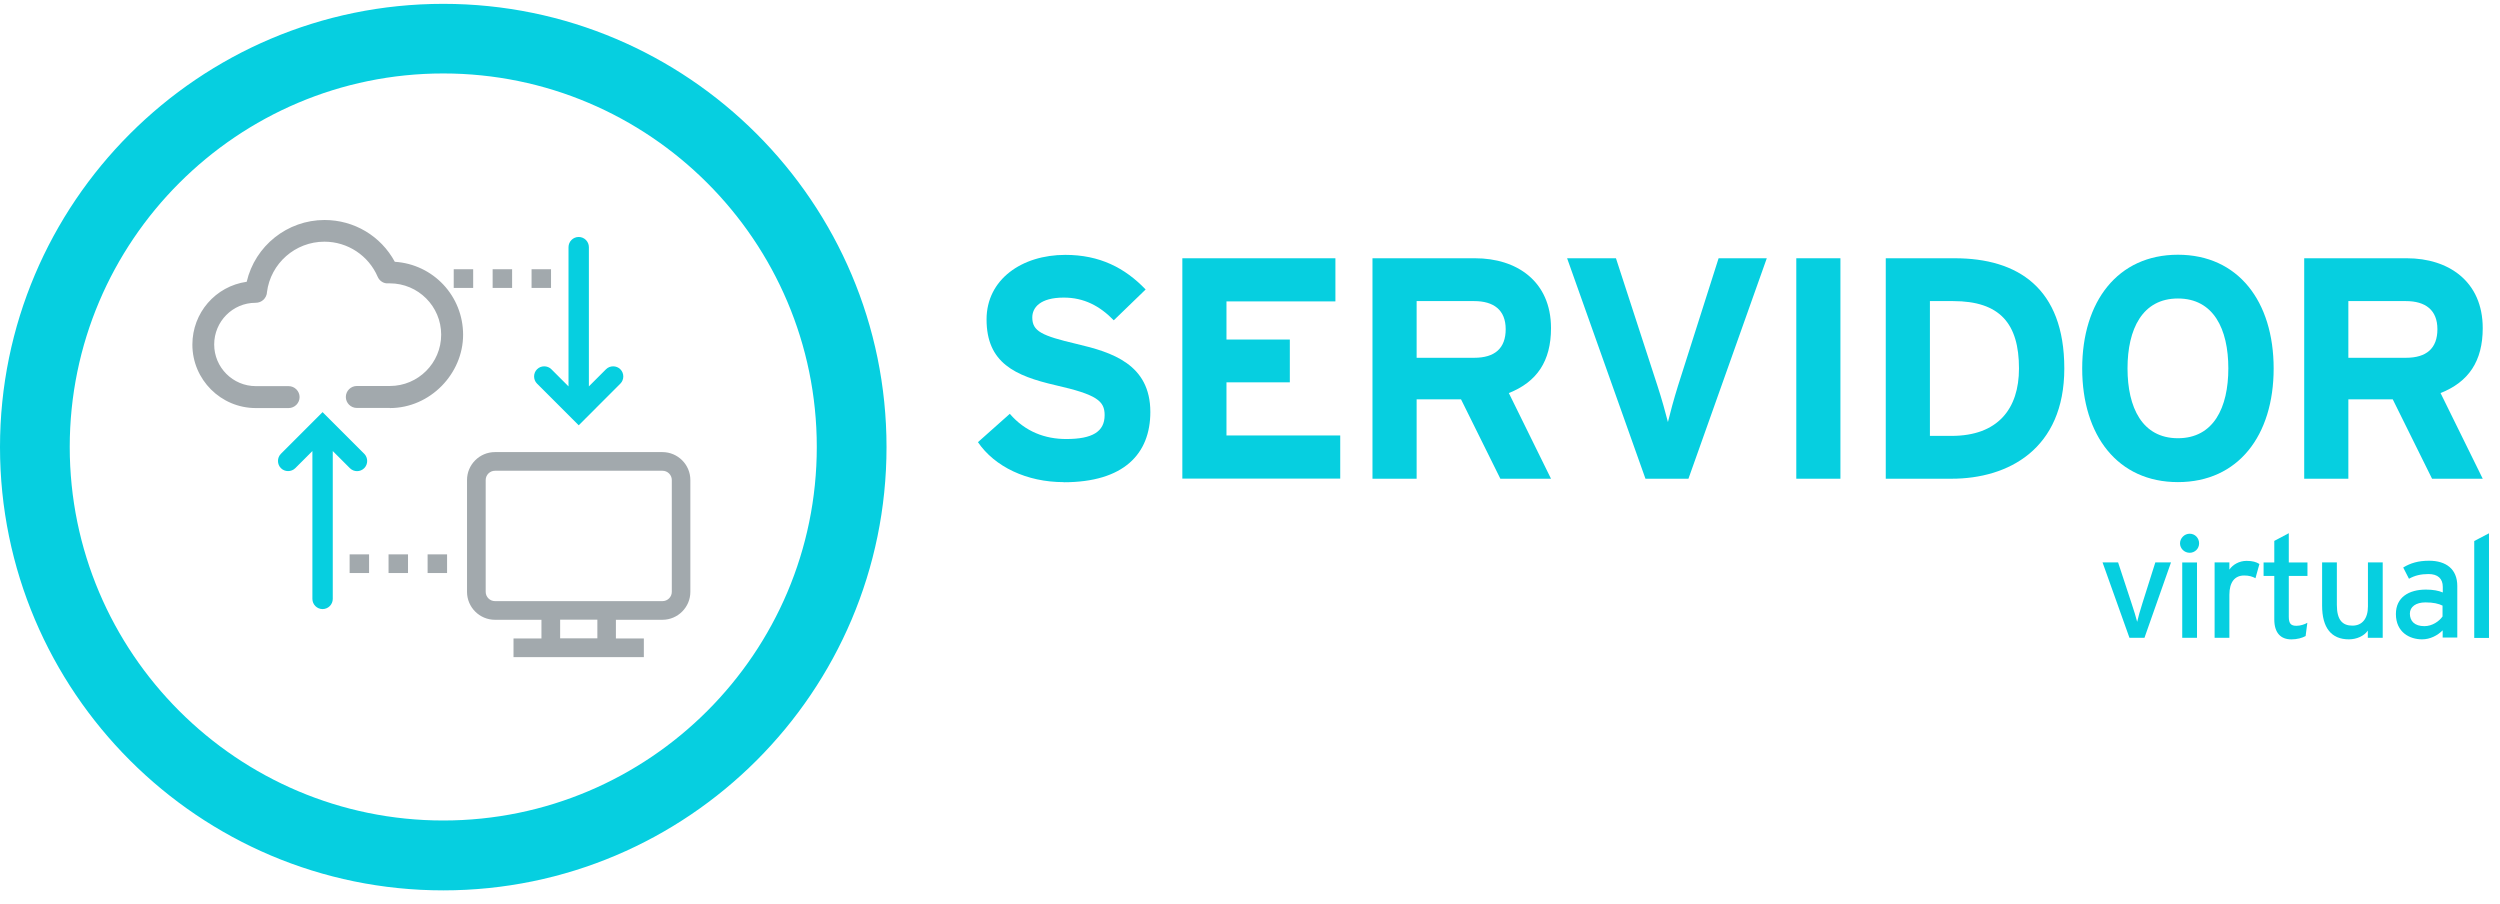 <svg width="141" height="51" viewBox="0 0 141 51" fill="none" xmlns="http://www.w3.org/2000/svg">
<path d="M59.988 27.192C57.911 27.192 56.099 26.323 55.156 24.938L56.953 23.339C57.823 24.349 58.942 24.761 60.136 24.761C61.609 24.761 62.301 24.349 62.301 23.413C62.301 22.617 61.874 22.257 59.532 21.726C57.241 21.196 55.642 20.467 55.642 18.014C55.642 15.76 57.631 14.375 60.084 14.375C62.021 14.375 63.443 15.104 64.614 16.327L62.817 18.065C62.021 17.248 61.13 16.784 59.996 16.784C58.662 16.784 58.221 17.351 58.221 17.903C58.221 18.684 58.751 18.934 60.725 19.399C62.699 19.863 64.879 20.533 64.879 23.236C64.879 25.601 63.384 27.199 59.996 27.199L59.988 27.192Z" fill="#06CFE0"/>
<path d="M66.684 27V14.566H75.317V16.997H69.173V19.148H72.746V21.564H69.173V24.562H75.589V26.993H66.691L66.684 27Z" fill="#06CFE0"/>
<path d="M84.62 27L82.402 22.522H79.898V27H77.408V14.566H83.198C85.54 14.566 87.477 15.863 87.477 18.507C87.477 20.371 86.682 21.542 85.098 22.168L87.477 27H84.62ZM83.146 16.982H79.898V20.179H83.146C84.303 20.179 84.921 19.649 84.921 18.566C84.921 17.483 84.244 16.982 83.146 16.982Z" fill="#06CFE0"/>
<path d="M95.22 27H92.804L88.385 14.566H91.14L93.482 21.763C93.71 22.455 93.961 23.361 94.071 23.803C94.182 23.339 94.41 22.492 94.638 21.763L96.929 14.566H99.647L95.228 27H95.22Z" fill="#06CFE0"/>
<path d="M101.311 27V14.566H103.8V27H101.311Z" fill="#06CFE0"/>
<path d="M110.07 27H106.357V14.566H110.247C113.797 14.566 116.427 16.238 116.427 20.783C116.427 25.328 113.267 27 110.07 27ZM110.158 16.982H108.847V24.584H110.07C112.677 24.584 113.871 23.059 113.871 20.783C113.871 18.242 112.788 16.982 110.158 16.982Z" fill="#06CFE0"/>
<path d="M122.835 27.191C119.439 27.191 117.436 24.562 117.436 20.783C117.436 17.004 119.439 14.367 122.835 14.367C126.23 14.367 128.234 16.997 128.234 20.783C128.234 24.569 126.23 27.191 122.835 27.191ZM122.835 16.835C120.831 16.835 119.992 18.558 119.992 20.776C119.992 22.993 120.824 24.716 122.835 24.716C124.846 24.716 125.678 22.993 125.678 20.776C125.678 18.558 124.846 16.835 122.835 16.835Z" fill="#06CFE0"/>
<path d="M137.168 27L134.951 22.522H132.447V27H129.957V14.566H135.747C138.089 14.566 140.026 15.863 140.026 18.507C140.026 20.371 139.231 21.542 137.647 22.168L140.026 27H137.168ZM135.695 16.982H132.447V20.179H135.695C136.852 20.179 137.47 19.649 137.47 18.566C137.47 17.483 136.793 16.982 135.695 16.982Z" fill="#06CFE0"/>
<path d="M120.934 35.971H120.101L118.584 31.721H119.461L120.219 34.026C120.359 34.439 120.477 34.837 120.536 35.072C120.588 34.837 120.698 34.439 120.831 34.026L121.56 31.721H122.444L120.948 35.971H120.934Z" fill="#06CFE0"/>
<path d="M123.498 31.177C123.196 31.177 122.953 30.934 122.953 30.647C122.953 30.359 123.196 30.102 123.498 30.102C123.8 30.102 124.029 30.345 124.029 30.647C124.029 30.949 123.785 31.177 123.498 31.177ZM123.078 35.972V31.722H123.911V35.972H123.078Z" fill="#06CFE0"/>
<path d="M127.21 32.612C127.033 32.517 126.849 32.458 126.569 32.458C126.046 32.458 125.737 32.826 125.737 33.548V35.971H124.904V31.721H125.737V32.126C125.928 31.846 126.289 31.633 126.709 31.633C127.048 31.633 127.261 31.699 127.431 31.81L127.21 32.605V32.612Z" fill="#06CFE0"/>
<path d="M130.045 35.869C129.846 35.98 129.559 36.061 129.228 36.061C128.638 36.061 128.27 35.7 128.27 34.934V32.481H127.666V31.722H128.27V30.507L129.088 30.072V31.722H130.141V32.481H129.088V34.786C129.088 35.184 129.22 35.295 129.522 35.295C129.743 35.295 129.986 35.214 130.134 35.125L130.038 35.862L130.045 35.869Z" fill="#06CFE0"/>
<path d="M133.545 35.971V35.566C133.331 35.875 132.911 36.059 132.477 36.059C131.49 36.059 130.967 35.411 130.967 34.159V31.721H131.799V34.122C131.799 34.976 132.123 35.286 132.676 35.286C133.228 35.286 133.552 34.888 133.552 34.203V31.721H134.385V35.971H133.552H133.545Z" fill="#06CFE0"/>
<path d="M137.766 35.971V35.551C137.471 35.846 137.059 36.059 136.602 36.059C135.917 36.059 135.129 35.669 135.129 34.63C135.129 33.688 135.858 33.253 136.823 33.253C137.221 33.253 137.538 33.312 137.773 33.415V33.098C137.773 32.634 137.493 32.376 136.97 32.376C136.536 32.376 136.197 32.457 135.866 32.642L135.541 32.008C135.947 31.758 136.396 31.625 137 31.625C137.95 31.625 138.591 32.089 138.591 33.047V35.956H137.773L137.766 35.971ZM137.766 34.159C137.538 34.048 137.25 33.975 136.794 33.975C136.263 33.975 135.917 34.218 135.917 34.608C135.917 35.028 136.182 35.315 136.735 35.315C137.177 35.315 137.567 35.043 137.759 34.77V34.166L137.766 34.159Z" fill="#06CFE0"/>
<path d="M139.547 35.971V30.513L140.379 30.078V35.978H139.547V35.971Z" fill="#06CFE0"/>
<path d="M25 50.217C11.211 50.217 0 38.998 0 25.217C0 11.435 11.211 0.217 25 0.217C38.789 0.217 50 11.428 50 25.217C50 39.006 38.789 50.217 25 50.217ZM25 4.143C13.384 4.143 3.933 13.593 3.933 25.209C3.933 36.825 13.384 46.276 25 46.276C36.616 46.276 46.067 36.825 46.067 25.209C46.067 13.593 36.616 4.143 25 4.143Z" fill="#06CFE0"/>
<path d="M21.987 22.801H20.124C19.895 22.801 19.711 22.617 19.711 22.389C19.711 22.16 19.895 21.976 20.124 21.976H21.987C23.696 21.976 25.088 20.584 25.088 18.875C25.088 17.166 23.696 15.774 21.987 15.774C21.95 15.774 21.921 15.774 21.892 15.774C21.722 15.781 21.56 15.678 21.494 15.523C20.941 14.249 19.689 13.424 18.304 13.424C16.559 13.424 15.078 14.721 14.857 16.452C14.857 16.599 14.783 16.695 14.724 16.754C14.643 16.835 14.526 16.871 14.415 16.871C13.023 16.871 11.881 18.013 11.881 19.42C11.881 20.827 13.023 21.969 14.43 21.969H16.279C16.507 21.969 16.691 22.153 16.691 22.381C16.691 22.61 16.507 22.794 16.279 22.794H14.43C12.566 22.794 11.049 21.276 11.049 19.413C11.049 17.667 12.382 16.231 14.076 16.054C14.474 14.058 16.235 12.592 18.297 12.592C19.925 12.592 21.398 13.505 22.127 14.941C24.227 15.023 25.906 16.746 25.906 18.868C25.906 20.989 24.145 22.794 21.98 22.794L21.987 22.801Z" fill="#A2A9AD"/>
<path d="M21.987 23.008H20.123C19.785 23.008 19.505 22.728 19.505 22.389C19.505 22.05 19.785 21.77 20.123 21.77H21.987C23.585 21.77 24.882 20.474 24.882 18.875C24.882 17.277 23.585 15.981 21.987 15.981H21.898C21.641 16.003 21.405 15.848 21.302 15.612C20.786 14.412 19.608 13.631 18.297 13.631C16.654 13.631 15.262 14.854 15.056 16.482C15.048 16.68 14.945 16.82 14.864 16.901C14.746 17.012 14.599 17.078 14.407 17.078C13.126 17.078 12.08 18.131 12.08 19.428C12.08 20.724 13.133 21.778 14.43 21.778H16.278C16.617 21.778 16.897 22.058 16.897 22.396C16.897 22.735 16.617 23.015 16.278 23.015H14.43C12.455 23.015 10.85 21.409 10.85 19.435C10.85 17.645 12.153 16.143 13.914 15.892C14.385 13.867 16.205 12.408 18.304 12.408C19.969 12.408 21.479 13.307 22.267 14.765C24.44 14.905 26.119 16.695 26.119 18.883C26.119 21.07 24.27 23.015 21.987 23.015V23.008ZM20.123 22.183C20.006 22.183 19.917 22.279 19.917 22.389C19.917 22.5 20.013 22.595 20.123 22.595H21.987C24.042 22.595 25.707 20.923 25.707 18.875C25.707 16.828 24.13 15.229 22.127 15.156H22.009L21.957 15.045C21.258 13.66 19.858 12.806 18.304 12.806C16.359 12.806 14.665 14.191 14.29 16.106L14.26 16.253L14.113 16.268C12.492 16.437 11.27 17.793 11.27 19.428C11.27 21.181 12.691 22.603 14.444 22.603H16.293C16.411 22.603 16.499 22.507 16.499 22.396C16.499 22.286 16.404 22.19 16.293 22.19H14.444C12.927 22.19 11.689 20.953 11.689 19.435C11.689 17.918 12.919 16.68 14.43 16.68C14.503 16.68 14.555 16.658 14.599 16.622C14.643 16.577 14.665 16.526 14.665 16.459C14.901 14.618 16.47 13.241 18.311 13.241C19.785 13.241 21.11 14.117 21.692 15.465C21.729 15.546 21.81 15.598 21.891 15.59C21.928 15.59 21.965 15.59 22.002 15.59C23.821 15.59 25.302 17.071 25.302 18.89C25.302 20.71 23.821 22.19 22.002 22.19H20.138L20.123 22.183Z" fill="#A2A9AD"/>
<path d="M37.367 25.498H27.916C27.047 25.498 26.34 26.205 26.34 27.074V33.38C26.34 34.249 27.047 34.956 27.916 34.956H30.538V36.009H28.962V37.063H36.313V36.009H34.737V34.956H37.359C38.228 34.956 38.936 34.249 38.936 33.38V27.074C38.936 26.205 38.228 25.498 37.359 25.498M33.691 36.002H31.592V34.949H33.691V36.002ZM37.89 33.38C37.89 33.667 37.654 33.903 37.367 33.903H27.916C27.629 33.903 27.393 33.667 27.393 33.38V27.074C27.393 26.787 27.629 26.551 27.916 26.551H37.367C37.654 26.551 37.89 26.787 37.89 27.074V33.38Z" fill="#A2A9AD"/>
<path d="M26.687 15.185H25.59V16.239H26.687V15.185Z" fill="#A2A9AD"/>
<path d="M28.883 15.185H27.785V16.239H28.883V15.185Z" fill="#A2A9AD"/>
<path d="M31.078 15.185H29.98V16.239H31.078V15.185Z" fill="#A2A9AD"/>
<path d="M20.816 31.266H19.719V32.319H20.816V31.266Z" fill="#A2A9AD"/>
<path d="M23.012 31.266H21.914V32.319H23.012V31.266Z" fill="#A2A9AD"/>
<path d="M25.215 31.266H24.117V32.319H25.215V31.266Z" fill="#A2A9AD"/>
<path d="M34.988 20.827C34.767 20.606 34.399 20.606 34.178 20.827L33.213 21.792V13.94C33.213 13.623 32.955 13.365 32.639 13.365C32.322 13.365 32.064 13.623 32.064 13.94V21.792L31.099 20.827C30.878 20.606 30.51 20.606 30.289 20.827C30.068 21.048 30.068 21.416 30.289 21.637L32.639 23.987L33.044 23.582L34.988 21.637C35.209 21.416 35.209 21.048 34.988 20.827Z" fill="#06CFE0"/>
<path d="M20.543 25.594L18.598 23.649L18.193 23.244L17.788 23.649L15.844 25.594C15.623 25.815 15.623 26.183 15.844 26.404C16.064 26.625 16.433 26.625 16.654 26.404L17.619 25.439V33.777C17.619 34.094 17.877 34.352 18.193 34.352C18.51 34.352 18.768 34.094 18.768 33.777V25.439L19.733 26.404C19.843 26.515 19.991 26.573 20.138 26.573C20.285 26.573 20.432 26.515 20.543 26.404C20.764 26.183 20.764 25.815 20.543 25.594Z" fill="#06CFE0"/>
</svg>
